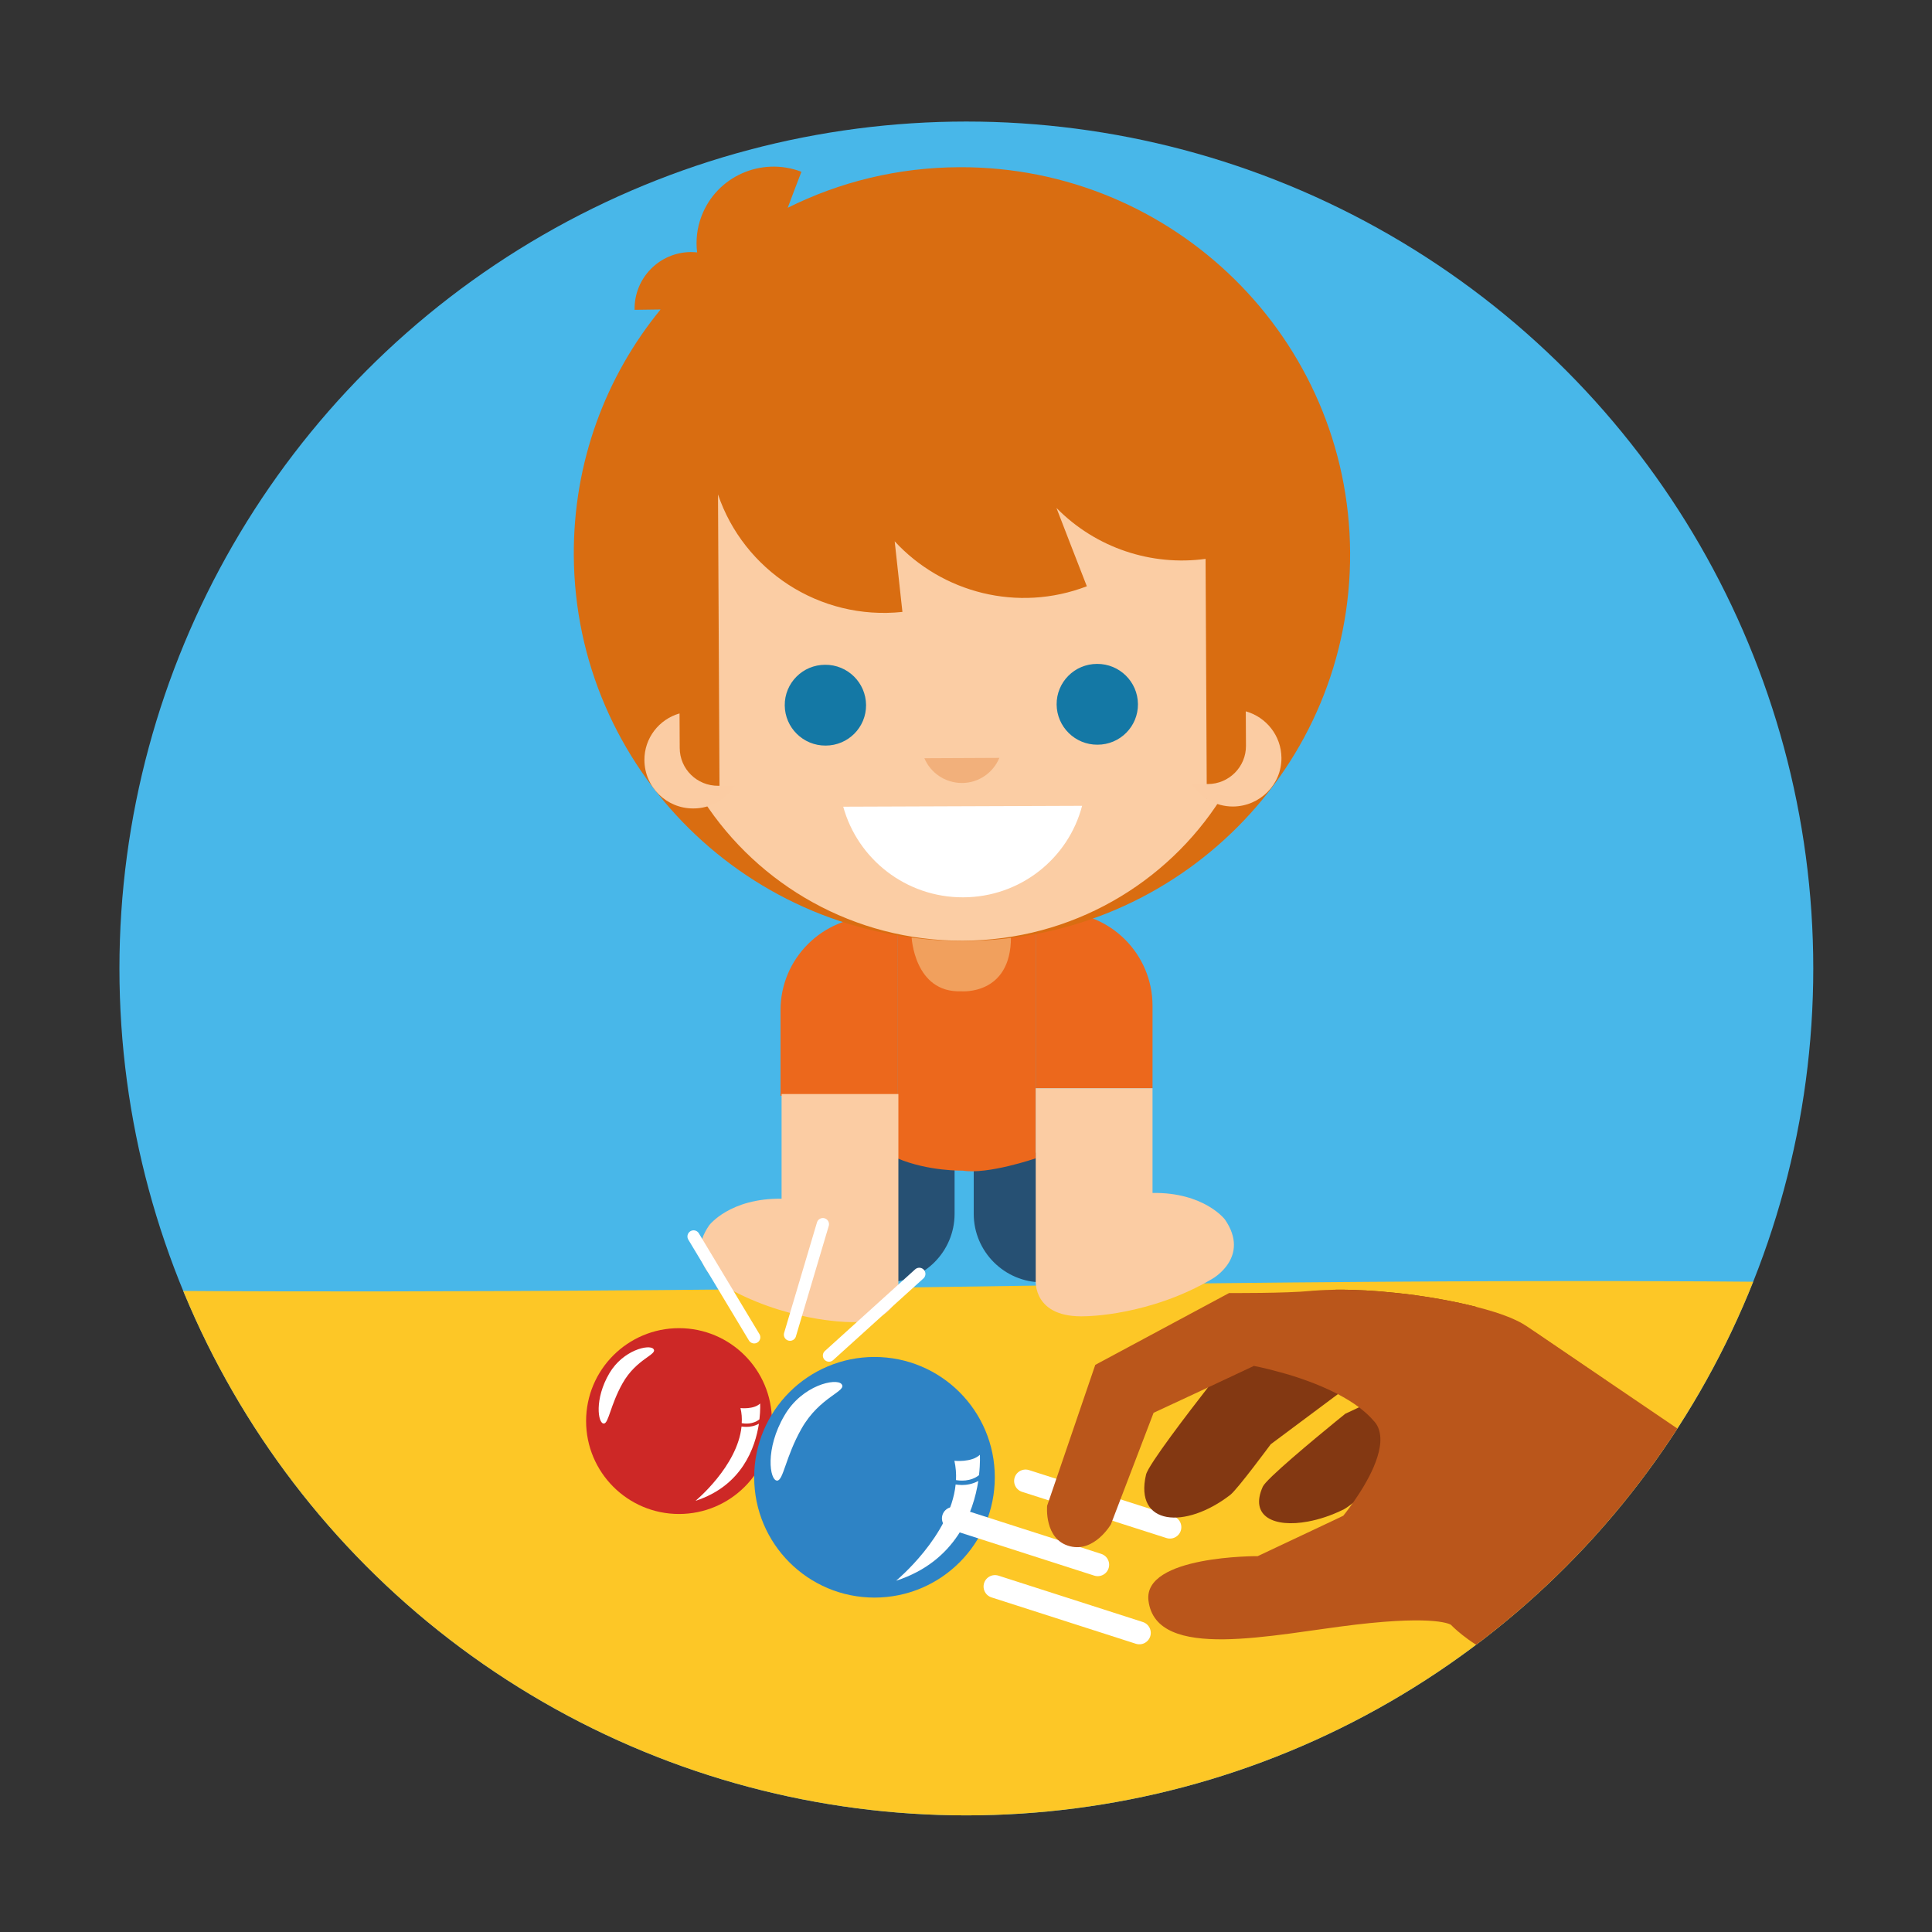 <?xml version="1.0" encoding="utf-8"?>
<!-- Generator: Adobe Illustrator 28.0.0, SVG Export Plug-In . SVG Version: 6.00 Build 0)  -->
<svg version="1.1" id="sable" xmlns="http://www.w3.org/2000/svg" xmlns:xlink="http://www.w3.org/1999/xlink" x="0px" y="0px"
	 viewBox="0 0 1100 1100" style="enable-background:new 0 0 1100 1100;" xml:space="preserve">
<rect x="0" y="0" width="1100" height="1100" fill="#333333" stroke="none"/>
<style type="text/css">
	.st0{fill:#48B7E9;}
	.st1{clip-path:url(#SVGID_00000047051079381717645740000014709005552027222952_);}
	.st2{fill-rule:evenodd;clip-rule:evenodd;fill:#FDC726;}
	.st3{fill:#CD2826;}
	.st4{fill-rule:evenodd;clip-rule:evenodd;fill:#FFFFFF;}
	.st5{fill:#2E83C5;}
	.st6{fill:none;stroke:#FFFFFF;stroke-width:13;stroke-linecap:round;stroke-miterlimit:10;}
	.st7{fill:#265073;}
	.st8{fill:#F1A05D;}
	.st9{fill-rule:evenodd;clip-rule:evenodd;fill:#EC681C;}
	.st10{fill:#EC681C;}
	.st11{fill-rule:evenodd;clip-rule:evenodd;fill:#FBCCA3;}
	.st12{fill-rule:evenodd;clip-rule:evenodd;fill:#D96D11;}
	.st13{fill-rule:evenodd;clip-rule:evenodd;fill:#FBCDA4;}
	.st14{fill-rule:evenodd;clip-rule:evenodd;fill:#F2B07B;}
	.st15{fill-rule:evenodd;clip-rule:evenodd;fill:#1478A5;}
	.st16{fill:none;stroke:#FFFFFF;stroke-width:7;stroke-linecap:round;stroke-miterlimit:10;}
	.st17{clip-path:url(#SVGID_00000082346222535636058280000003642421332753705658_);}
	.st18{fill:#833812;}
	.st19{fill:#BA561B;}
</style>
<g id="Calque_1_00000073721172819288359480000006677035235037451447_">
	<g id="Ellipse_1_copie_4_00000090283938277583709270000005095935579911010952_">
		<circle class="st0" cx="550.2" cy="551.4" r="482.2"/>
	</g>
	<g>
		<defs>
			<circle id="SVGID_1_" cx="550.2" cy="551.4" r="482.2"/>
		</defs>
		<clipPath id="SVGID_00000070088493604410959340000017744550362267027610_">
			<use xlink:href="#SVGID_1_"  style="overflow:visible;"/>
		</clipPath>
		<g style="clip-path:url(#SVGID_00000070088493604410959340000017744550362267027610_);">
			<path class="st2" d="M89.5,734.9c0,0,186.6,1.9,491.3-2.8c306.1-4.7,453.2-1.9,453.2-1.9L954.1,961l-155.4,78.9l-579.8,1.6
				l-106.5-98.2L89.5,734.9L89.5,734.9z"/>
		</g>
	</g>
	<g>
		<circle class="st3" cx="386.6" cy="809.1" r="52.9"/>
		<path class="st4" d="M347,781.8c-8.7,14.7-6.6,28.8-3.2,28.7c2.7,0,3.7-10.5,10.6-22.8c8-14.3,20.4-16.5,17.6-19.7
			C369.7,765.3,354.9,768.5,347,781.8L347,781.8z"/>
		<path class="st4" d="M422.3,810.3c1.7,0.3,6.4,0.8,10.1-2.2c0.6-5.4,0.4-9,0.4-9c-3.7,3.5-11.2,2.6-11.2,2.6
			C422.3,804.6,422.5,807.5,422.3,810.3L422.3,810.3z"/>
		<path class="st4" d="M425,812.4c-1.2,0-2.1-0.1-2.8-0.2c-2.3,22.6-26.2,42.3-26.2,42.3c26.5-8.6,34-30.3,36.1-43.9
			C429.6,812,427,812.4,425,812.4L425,812.4z"/>
	</g>
	<g>
		<circle class="st5" cx="497.9" cy="841.1" r="68.5"/>
		<path class="st4" d="M446.7,805.8c-11.3,19.1-8.5,37.3-4.2,37.2c3.5-0.1,4.8-13.6,13.8-29.5c10.4-18.5,26.4-21.4,22.8-25.5
			C476.1,784.5,456.8,788.5,446.7,805.8z"/>
		<path class="st4" d="M544.3,842.7c2.2,0.4,8.3,1,13.1-2.8c0.8-7,0.5-11.6,0.5-11.6c-4.8,4.5-14.5,3.4-14.5,3.4
			C544.2,835.4,544.5,839.1,544.3,842.7L544.3,842.7z"/>
		<path class="st4" d="M547.7,845.5c-1.5,0-2.8-0.2-3.6-0.3c-3,29.3-33.9,54.8-33.9,54.8c34.3-11.1,44.1-39.3,46.8-56.8
			C553.7,845,550.4,845.5,547.7,845.5z"/>
	</g>
	<g>
		<line class="st6" x1="583.9" y1="843.2" x2="666.1" y2="869.5"/>
		<line class="st6" x1="542.8" y1="864.5" x2="625" y2="890.9"/>
		<line class="st6" x1="566.5" y1="903.3" x2="648.7" y2="929.7"/>
	</g>
</g>
<g id="Calque_2_00000116220430340129390890000004055726519848770954_">
	<g>
		<path class="st7" d="M487.3,656.3h56.2v34.8c0,21.5-17.5,39-39,39h-17.2V656.3L487.3,656.3L487.3,656.3z"/>
		<path class="st7" d="M610.6,730.1h-17.2c-21.5,0-39-17.5-39-39v-34.8h56.2V730.1L610.6,730.1L610.6,730.1z"/>
		<path class="st8" d="M541.6,476.3h11.5c12.9,0,23.4,10.5,23.4,23.4V543c0,12.9-10.5,23.4-23.4,23.4h-11.5
			c-12.9,0-23.4-10.5-23.4-23.4v-43.3C518.2,486.7,528.7,476.3,541.6,476.3z"/>
		<path class="st9" d="M589.7,659.5c0,0-27.4,9.4-41.6,7c0,0-19.4,0.5-37.2-7V531.8l8.1,1.5c0,0,1.4,32.1,28.3,31.1
			c0,0,28.4,2.5,28.3-31l14.2-2.9L589.7,659.5L589.7,659.5z"/>
		<path class="st10" d="M497.8,521.9h13.1v102h-66.5v-48.6C444.3,545.8,468.3,521.9,497.8,521.9L497.8,521.9z"/>
		<path class="st10" d="M589.7,519.3h13.1c29.5,0,53.4,23.9,53.4,53.4v46.9h-66.5L589.7,519.3L589.7,519.3L589.7,519.3z"/>
		<path class="st11" d="M589.7,619.6v109.4c0,0-1.8,21.8,28.7,20.4c0,0,36.5-0.3,72-21.4c0,0,21.8-12.3,7-33.7
			c0,0-11.8-15.5-41.2-15.1v-59.6H589.7L589.7,619.6z"/>
		<path class="st11" d="M511.5,622.9v109.4c0,0,1.8,21.8-28.7,20.4c0,0-36.5-0.3-72-21.4c0,0-21.8-12.3-7-33.7
			c0,0,11.8-15.5,41.2-15.1v-59.6H511.5L511.5,622.9z"/>
		<g id="cheveux_ar_00000074441944481219640810000001428068113320718498_">
			<path class="st12" d="M546.4,95.2c-35.2,0.1-68.4,8.4-97.9,23.1c2.7-7.2,5.3-14.1,7.8-20.5c-22.8-8.7-48.3,2.6-56.9,25.3
				c-2.6,6.8-3.3,13.8-2.5,20.6c-1.2-0.1-2.4-0.2-3.6-0.2c-18,0.2-32.3,14.9-32,32.9c4.6-0.1,9.6-0.1,14.8-0.2
				c-31.2,38.1-49.7,86.9-49.4,140c0.7,121.6,100.2,219.9,222.2,219.5c122-0.4,220.4-99.3,219.8-221S668.4,94.8,546.4,95.2
				L546.4,95.2z"/>
		</g>
		<g id="Ellipse_13_00000010303830041087707260000011838294814778975139_">
			<path class="st13" d="M687.1,454.7l-0.7-136.5c-30.7,4.2-62.4-6.1-84.9-29c4.9,12.7,10.5,27.2,17.3,44.6
				c-39.4,15.1-82.5,3.6-109.4-25.6c1.3,11.7,2.7,24.9,4.4,40.2c-47.3,5-90.4-23.8-105-66.9l0.9,174.3l-9.2,0
				c31.3,48.2,85.9,80,147.7,79.8s116.1-32.5,146.9-80.9L687.1,454.7z"/>
		</g>
		<g id="Ellipse_13_copie_00000048465454635205675610000016614729256563260306_">
			<path class="st11" d="M387,425.8l-0.1-19.6c-11.6,3.3-20.1,14-20,26.6c0.1,15.3,12.6,27.6,27.9,27.5c9.9,0,18.5-5.2,23.4-12.9
				l-9.2,0C396.8,447.5,387,437.8,387,425.8L387,425.8z M709.3,405l0.1,19.6c0.1,12-9.7,21.8-21.7,21.8l-9.2,0
				c5,7.7,13.6,12.8,23.5,12.8c15.3-0.1,27.7-12.5,27.6-27.7C729.5,418.9,721,408.3,709.3,405L709.3,405z"/>
		</g>
		<g id="bouche_00000020394867201030759090000018289649672458812607_">
			<path class="st4" d="M480.1,459.3c8.2,29.8,35.7,51.7,68.3,51.6c32.6-0.1,59.9-22.2,67.7-52.1L480.1,459.3L480.1,459.3z"/>
		</g>
		<g id="nez_rond_00000025405568132376461220000007013742400420181137_">
			<path class="st14" d="M526.3,431.7c3.5,8.3,11.8,14.1,21.4,14.1s17.8-5.9,21.3-14.3L526.3,431.7L526.3,431.7z"/>
		</g>
		<g id="yeux_00000112619080430744162670000001044443422624967103_">
			<path class="st15" d="M624.6,378c-12.8,0-23.1,10.4-23,23.1c0.1,12.7,10.5,23,23.3,22.9c12.8,0,23.1-10.4,23-23.1
				C647.8,388.2,637.4,377.9,624.6,378L624.6,378z M469.8,378.5c-12.8,0-23.1,10.4-23,23.1c0.1,12.7,10.5,23,23.3,22.9
				c12.8,0,23.1-10.4,23-23.1C493,388.7,482.6,378.4,469.8,378.5z"/>
		</g>
		<g>
			<line class="st16" x1="523.4" y1="725.3" x2="472" y2="771.8"/>
			<line class="st16" x1="468.5" y1="697" x2="449.8" y2="759.9"/>
			<line class="st16" x1="394.9" y1="704" x2="429.4" y2="761.4"/>
		</g>
	</g>
	<g id="Calque_3">
		<g>
			<defs>
				<circle id="SVGID_00000097487164046092884620000012396019668673944199_" cx="550.2" cy="551.4" r="482.2"/>
			</defs>
			<clipPath id="SVGID_00000130623950813417465040000017632690061086051502_">
				<use xlink:href="#SVGID_00000097487164046092884620000012396019668673944199_"  style="overflow:visible;"/>
			</clipPath>
			<g style="clip-path:url(#SVGID_00000130623950813417465040000017632690061086051502_);">
				<g>
					<path class="st18" d="M840.6,744.1l-54.2,31.3l-15.6,11.6l-9.1,6.8l-38.2,28.5c0,0-18.9,25.6-23,28.8
						c-25.6,19.8-54.8,17.6-48-11.5c1.4-5.8,24.8-36.2,35.3-49.7c3.1-4,5.1-6.5,5.1-6.5l28-20.3l39.6-28.8
						c10.9-0.1,22.9,0.6,34.9,1.9c1.8,0.2,3.7,0.4,5.5,0.6C814.9,738.6,828.8,741.1,840.6,744.1L840.6,744.1z"/>
					<path class="st18" d="M914.5,785.9l-54.7,19.7l-68.2,32.5c0,0-13.1,11.3-21.1,17.5l0,0c-2.3,1.8-4.3,3.2-5.3,3.7
						c-7,3.5-14,5.8-20.5,7h0c-19.3,3.6-33.4-2.9-25.7-19.9c2.1-4.5,29.1-26.9,41.2-36.8c3.6-2.9,5.8-4.7,5.8-4.7l7.7-3.6l68.7-31.9
						l31.1-11.2l40.3,27.4L914.5,785.9L914.5,785.9z"/>
					<path class="st19" d="M1042.2,922.3c-40.1,19-81.5,35.4-123.9,49l-0.4-23.4c-56,15.6-91.8-22.8-91.8-22.8s-7.5-5.6-54.3-0.1
						c-46.8,5.5-113.5,21.3-117.9-13.6c-3.3-25.8,62.2-25.4,62.2-25.4l42.2-19.9h0l6.5-3.1c0,0,2.4-2.9,5.6-7.5l0,0
						c7.4-10.5,18.9-29.5,14.6-41.8c-0.5-1.5-1.3-3-2.4-4.2c-1.3-1.5-2.7-3-4.2-4.4c-1.5-1.3-3-2.6-4.7-3.9
						c-3.7-2.8-7.8-5.2-12.1-7.5c-11.2-5.8-23.7-10-33.1-12.5c-8.6-2.4-14.6-3.5-14.6-3.5L687.7,790l-30.9,14.4l-24.3,63.5
						c0,0-9.3,16-23.2,12.5c-15-3.7-13.1-23.1-13.1-23.1l27.4-80.2l76.2-40.9c0,0,32.5,0.2,46.4-1.2c0.9-0.1,1.9-0.2,2.8-0.2
						c3.6-0.3,7.5-0.4,11.5-0.5c10.9-0.1,22.9,0.6,34.9,1.9c1.8,0.2,3.7,0.4,5.5,0.6c14.1,1.7,28,4.3,39.7,7.3
						c7.4,1.9,13.9,3.9,19.2,6.1c1.9,0.8,3.6,1.6,5.2,2.4c1.3,0.7,2.6,1.4,3.6,2.1c0.1,0,0.1,0.1,0.2,0.1l4.9,3.3l40.3,27.4l0.6,0.4
						h0l48.6,33l7.8,5.3C1007.6,849.2,1029.7,889.7,1042.2,922.3L1042.2,922.3z"/>
				</g>
			</g>
		</g>
	</g>
</g>
</svg>
